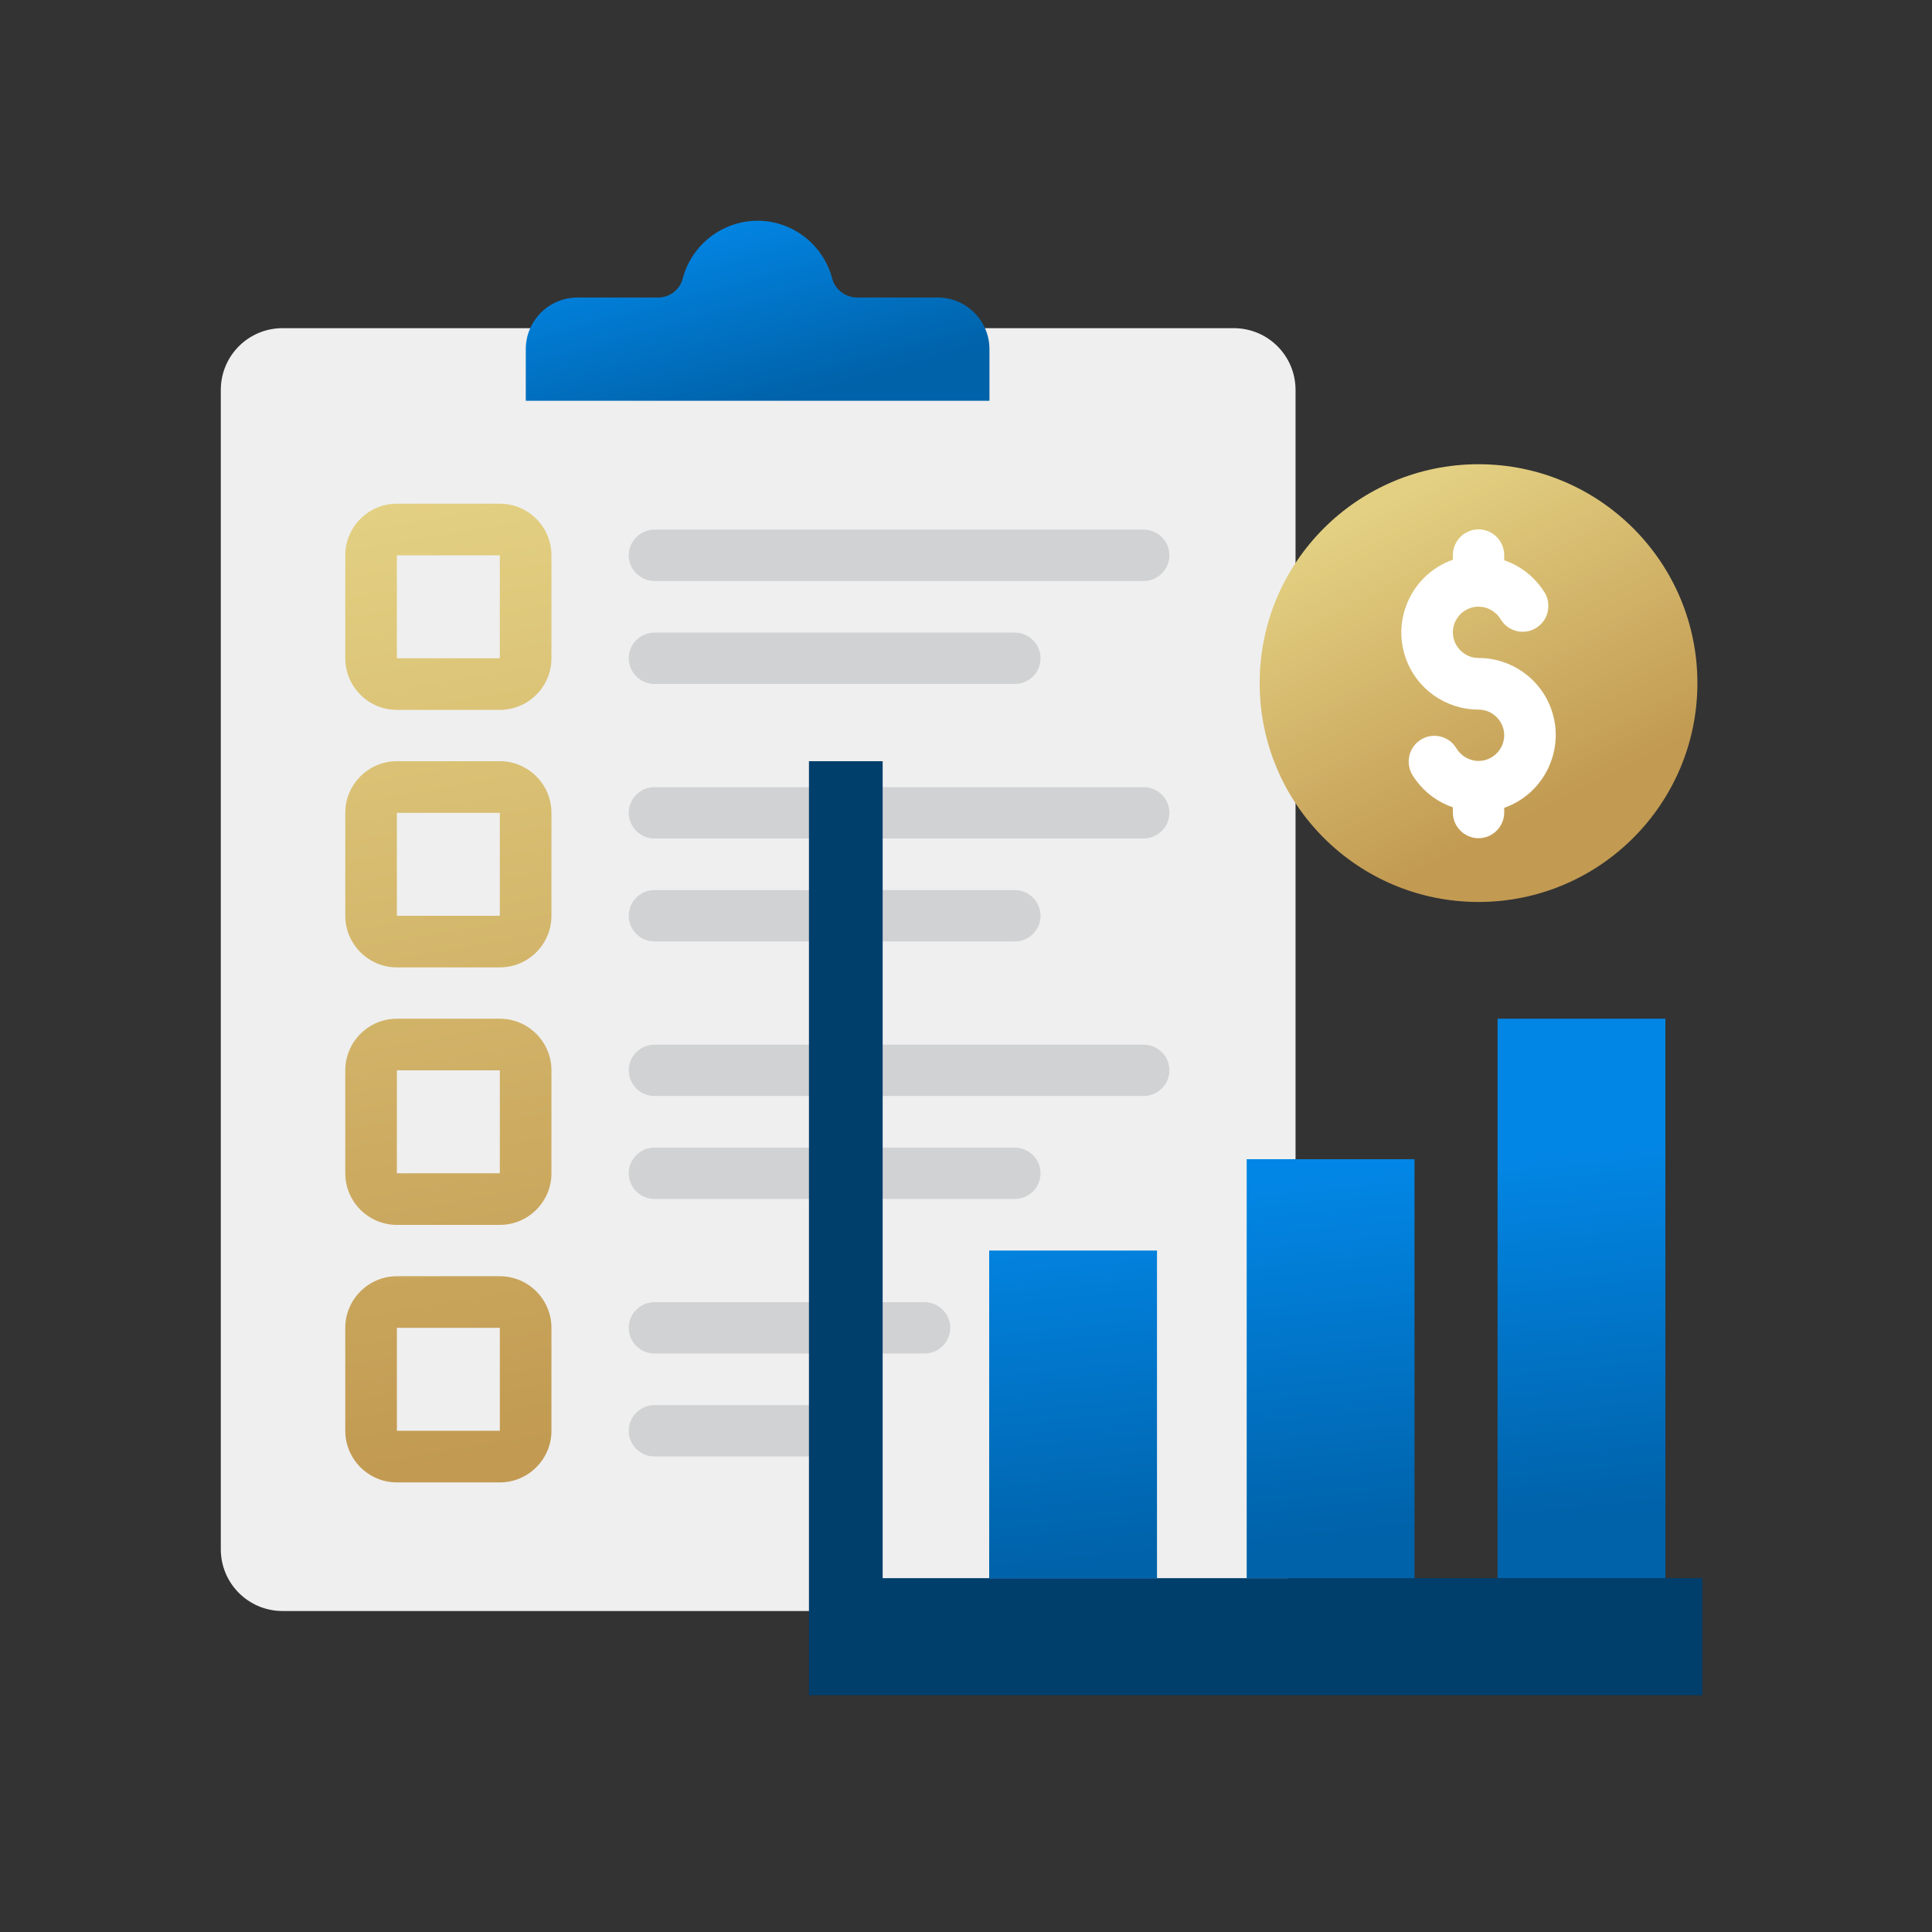 <svg width="70" height="70" viewBox="0 0 70 70" fill="none" xmlns="http://www.w3.org/2000/svg">
<rect x="0" y="0" width="70" height="70" fill="#333333" stroke="none"/>
<g clip-path="url(#clip0_2010_4838)">
<path d="M44.7 11.89H10.24C9 11.89 8 12.89 8 14.13V56.13C8 57.37 9 58.37 10.24 58.37H44.7C45.94 58.37 46.94 57.37 46.94 56.13V14.13C46.94 12.89 45.94 11.89 44.7 11.89Z" fill="#EFEFEF"/>
<path d="M53.57 32.68C57.95 32.68 61.5 29.13 61.5 24.75C61.5 20.37 57.95 16.82 53.57 16.82C49.19 16.82 45.64 20.37 45.64 24.75C45.64 29.13 49.19 32.68 53.57 32.68Z" fill="url(#paint0_linear_2010_4838)"/>
<path d="M23.71 21.05H41.44C41.95 21.05 42.37 20.63 42.37 20.12C42.37 19.61 41.95 19.19 41.44 19.19H23.71C23.2 19.19 22.78 19.61 22.78 20.12C22.78 20.63 23.2 21.05 23.71 21.05Z" fill="#D1D2D3"/>
<path d="M23.71 24.78H36.77C37.29 24.78 37.7 24.36 37.7 23.85C37.7 23.34 37.28 22.92 36.77 22.92H23.71C23.2 22.92 22.78 23.34 22.78 23.85C22.78 24.36 23.2 24.78 23.71 24.78Z" fill="#D1D2D3"/>
<path d="M23.71 30.38H41.44C41.95 30.38 42.37 29.96 42.37 29.45C42.37 28.94 41.95 28.52 41.44 28.52H23.71C23.2 28.52 22.78 28.94 22.78 29.45C22.78 29.96 23.2 30.38 23.71 30.38Z" fill="#D1D2D3"/>
<path d="M23.71 34.11H36.77C37.29 34.11 37.7 33.69 37.7 33.18C37.7 32.67 37.28 32.25 36.77 32.25H23.71C23.2 32.25 22.78 32.67 22.78 33.18C22.78 33.69 23.2 34.11 23.71 34.11Z" fill="#D1D2D3"/>
<path d="M23.71 39.71H41.44C41.95 39.71 42.37 39.29 42.37 38.78C42.37 38.27 41.95 37.85 41.44 37.85H23.71C23.2 37.85 22.78 38.27 22.78 38.78C22.78 39.29 23.2 39.71 23.71 39.71Z" fill="#D1D2D3"/>
<path d="M23.71 43.44H36.77C37.29 43.44 37.7 43.02 37.7 42.51C37.7 42 37.28 41.58 36.77 41.58H23.71C23.2 41.58 22.78 42 22.78 42.51C22.78 43.02 23.2 43.44 23.71 43.44Z" fill="#D1D2D3"/>
<path d="M23.71 49.04H33.5C34.01 49.04 34.43 48.62 34.43 48.11C34.43 47.6 34.01 47.18 33.5 47.18H23.71C23.2 47.18 22.78 47.6 22.78 48.11C22.78 48.62 23.2 49.04 23.71 49.04Z" fill="#D1D2D3"/>
<path d="M23.71 52.77H30.71C31.23 52.77 31.64 52.35 31.64 51.84C31.64 51.33 31.22 50.91 30.71 50.91H23.71C23.2 50.91 22.78 51.33 22.78 51.84C22.78 52.35 23.2 52.77 23.71 52.77Z" fill="#D1D2D3"/>
<path d="M18.11 18.25H14.38C13.35 18.25 12.51 19.09 12.51 20.12V23.85C12.51 24.88 13.35 25.72 14.38 25.72H18.11C19.14 25.72 19.98 24.88 19.98 23.85V20.12C19.98 19.09 19.14 18.25 18.11 18.25ZM14.38 23.85V20.12H18.11V23.85H14.38Z" fill="url(#paint1_linear_2010_4838)"/>
<path d="M18.11 27.58H14.38C13.35 27.58 12.51 28.42 12.51 29.45V33.18C12.51 34.21 13.35 35.05 14.38 35.05H18.11C19.14 35.05 19.98 34.21 19.98 33.18V29.45C19.98 28.42 19.14 27.58 18.11 27.58ZM14.38 33.18V29.45H18.11V33.18H14.38Z" fill="url(#paint2_linear_2010_4838)"/>
<path d="M18.11 36.91H14.38C13.35 36.91 12.51 37.75 12.51 38.78V42.51C12.51 43.54 13.35 44.38 14.38 44.38H18.11C19.14 44.38 19.98 43.54 19.98 42.51V38.78C19.98 37.75 19.14 36.91 18.11 36.91ZM14.38 42.51V38.78H18.11V42.51H14.38Z" fill="url(#paint3_linear_2010_4838)"/>
<path d="M18.11 46.24H14.38C13.35 46.24 12.51 47.08 12.51 48.11V51.84C12.51 52.87 13.35 53.71 14.38 53.71H18.11C19.14 53.71 19.98 52.87 19.98 51.84V48.11C19.98 47.08 19.14 46.24 18.11 46.24ZM14.38 51.84V48.11H18.11V51.84H14.38Z" fill="url(#paint4_linear_2010_4838)"/>
<path d="M53.57 25.71C54.08 25.71 54.5 26.13 54.5 26.64C54.5 27.15 54.08 27.57 53.57 27.57C53.24 27.57 52.93 27.39 52.76 27.1C52.49 26.66 51.91 26.53 51.48 26.8C51.06 27.06 50.92 27.6 51.15 28.04C51.49 28.61 52.02 29.04 52.64 29.25V29.44C52.64 29.95 53.06 30.37 53.57 30.37C54.08 30.37 54.5 29.95 54.5 29.44V29.27C55.95 28.76 56.72 27.16 56.21 25.71C55.82 24.59 54.76 23.84 53.57 23.84C53.06 23.84 52.64 23.42 52.64 22.91C52.64 22.4 53.06 21.98 53.57 21.98C53.9 21.98 54.21 22.16 54.38 22.45C54.65 22.89 55.23 23.02 55.66 22.75C56.08 22.49 56.22 21.95 55.99 21.51C55.65 20.94 55.12 20.51 54.5 20.3V20.11C54.5 19.6 54.08 19.18 53.57 19.18C53.06 19.18 52.64 19.6 52.64 20.11V20.28C51.19 20.79 50.42 22.39 50.93 23.84C51.32 24.96 52.38 25.71 53.57 25.71Z" fill="white"/>
<path d="M19.05 12.65C19.05 11.62 19.89 10.78 20.92 10.78H23.84C24.27 10.78 24.64 10.49 24.74 10.08C25.14 8.59 26.67 7.7 28.16 8.09C29.13 8.35 29.89 9.11 30.15 10.08C30.25 10.49 30.63 10.78 31.06 10.78H33.98C35.01 10.78 35.85 11.62 35.85 12.65V14.52H19.05V12.65Z" fill="url(#paint5_linear_2010_4838)"/>
<path d="M60.34 36.91H54.26V57.18H60.34V36.91Z" fill="url(#paint6_linear_2010_4838)"/>
<path d="M31.98 57.18V27.58H29.31V61.42H31.09H31.98H61.68V57.18H31.98Z" fill="#003E6C"/>
<path d="M51.25 42H45.17V57.18H51.25V42Z" fill="url(#paint7_linear_2010_4838)"/>
<path d="M41.92 45.31H35.84V57.19H41.92V45.31Z" fill="url(#paint8_linear_2010_4838)"/>
</g>
<defs>
<linearGradient id="paint0_linear_2010_4838" x1="50.2" y1="18.17" x2="55.95" y2="29.42" gradientUnits="userSpaceOnUse">
<stop stop-color="#E3D082"/>
<stop offset="1" stop-color="#C29A52"/>
</linearGradient>
<linearGradient id="paint1_linear_2010_4838" x1="15.52" y1="17.83" x2="21.52" y2="52.15" gradientUnits="userSpaceOnUse">
<stop stop-color="#E3D082"/>
<stop offset="1" stop-color="#C29A52"/>
</linearGradient>
<linearGradient id="paint2_linear_2010_4838" x1="13.94" y1="18.11" x2="19.94" y2="52.42" gradientUnits="userSpaceOnUse">
<stop stop-color="#E3D082"/>
<stop offset="1" stop-color="#C29A52"/>
</linearGradient>
<linearGradient id="paint3_linear_2010_4838" x1="12.36" y1="18.39" x2="18.36" y2="52.7" gradientUnits="userSpaceOnUse">
<stop stop-color="#E3D082"/>
<stop offset="1" stop-color="#C29A52"/>
</linearGradient>
<linearGradient id="paint4_linear_2010_4838" x1="10.77" y1="18.66" x2="16.77" y2="52.98" gradientUnits="userSpaceOnUse">
<stop stop-color="#E3D082"/>
<stop offset="1" stop-color="#C29A52"/>
</linearGradient>
<linearGradient id="paint5_linear_2010_4838" x1="25.91" y1="7.83" x2="27.78" y2="14.7" gradientUnits="userSpaceOnUse">
<stop stop-color="#0286E5"/>
<stop offset="1" stop-color="#0062A9"/>
</linearGradient>
<linearGradient id="paint6_linear_2010_4838" x1="56.76" y1="41.7" x2="58.08" y2="54.83" gradientUnits="userSpaceOnUse">
<stop stop-color="#0286E5"/>
<stop offset="1" stop-color="#0062A9"/>
</linearGradient>
<linearGradient id="paint7_linear_2010_4838" x1="47.51" y1="42.63" x2="48.83" y2="55.75" gradientUnits="userSpaceOnUse">
<stop stop-color="#0286E5"/>
<stop offset="1" stop-color="#0062A9"/>
</linearGradient>
<linearGradient id="paint8_linear_2010_4838" x1="38.11" y1="43.57" x2="39.42" y2="56.69" gradientUnits="userSpaceOnUse">
<stop stop-color="#0286E5"/>
<stop offset="1" stop-color="#0062A9"/>
</linearGradient>
<clipPath id="clip0_2010_4838">
<rect width="53.68" height="53.42" fill="white" transform="translate(8 8)"/>
</clipPath>
</defs>
</svg>
